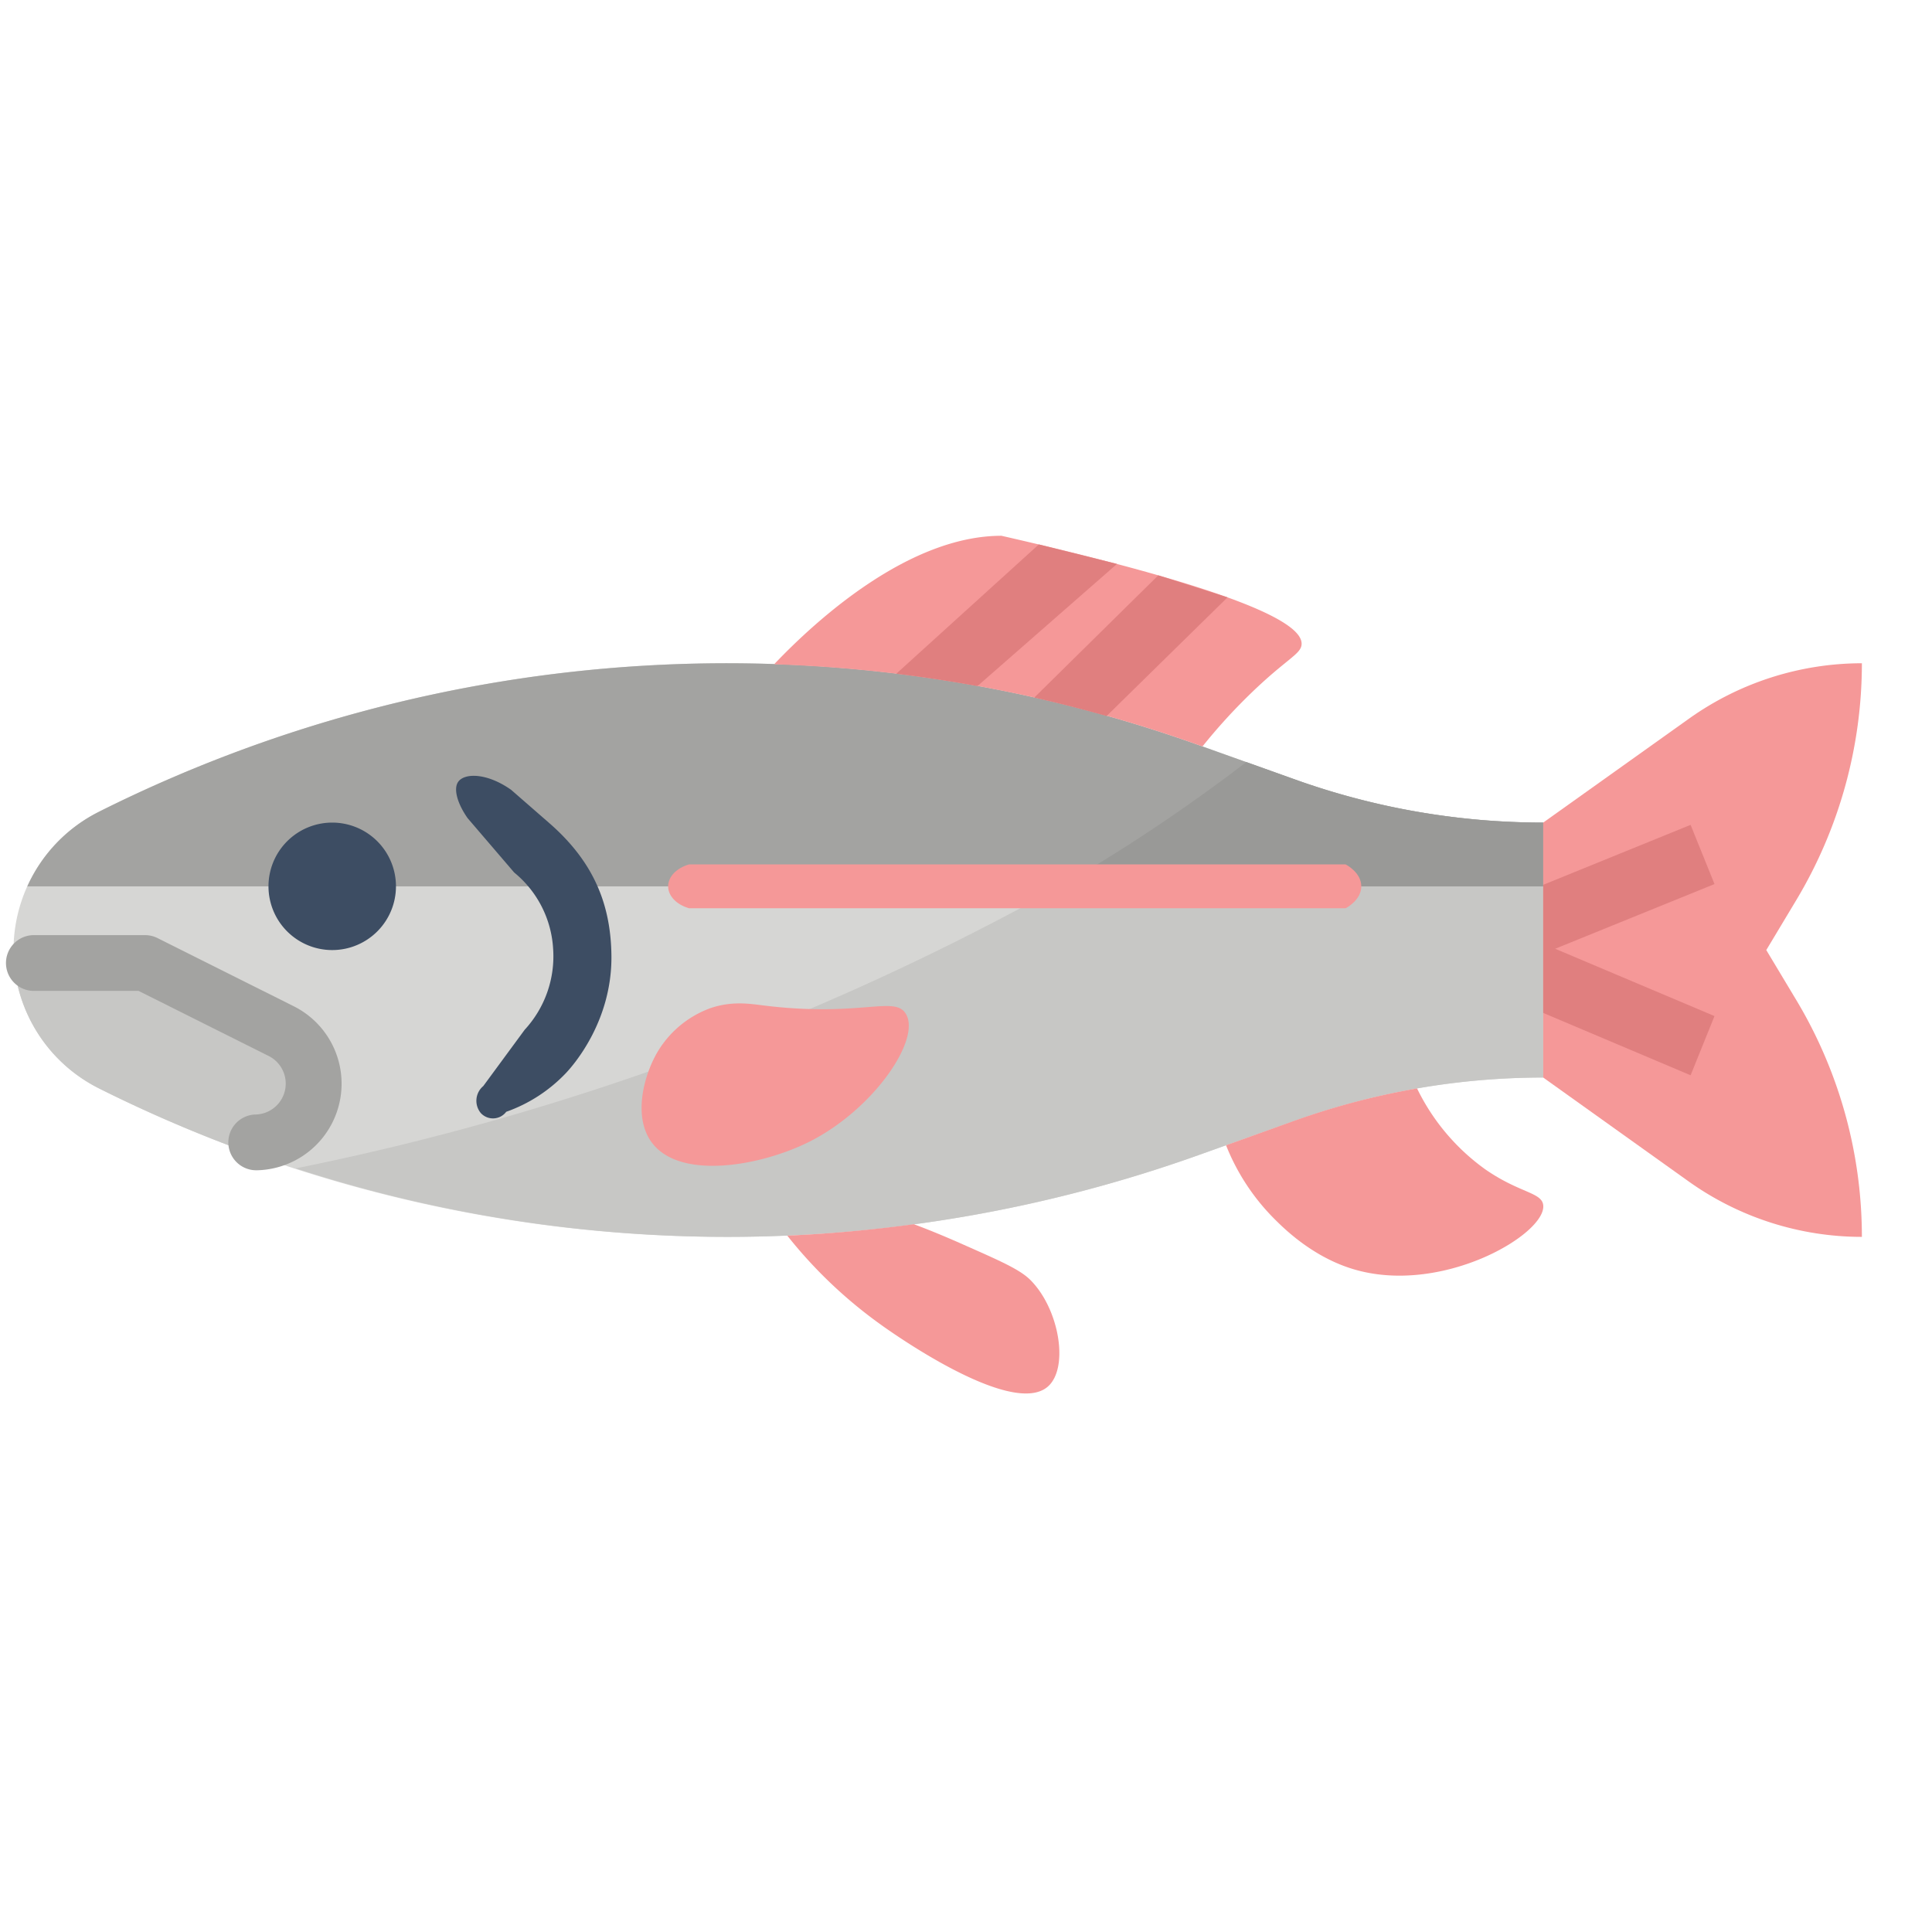 <svg xmlns="http://www.w3.org/2000/svg" viewBox="0 0 485 485"><path d="M392,264a184.79,184.79,0,0,0-62.14,10.76l-24.47,8.74A351.71,351.71,0,0,1,187.05,304,352,352,0,0,1,29.71,266.86l-.25-.13a38.83,38.83,0,0,1,0-69.46l.25-.13A351.84,351.84,0,0,1,305.39,180.5l24.47,8.74A184.79,184.79,0,0,0,392,200Z" transform="translate(-4.6 6.5)" fill="#d6d6d4"/><path d="M392,200a184.79,184.79,0,0,1-62.14-10.76l-24.47-8.74A351.83,351.83,0,0,0,29.71,197.14l-.25.13a38.78,38.78,0,0,0-18,18.73H392Z" transform="translate(-4.6 6.5)" fill="#a3a3a1"/><path d="M78.86,286.8A351.75,351.75,0,0,0,187.05,304a351.71,351.71,0,0,0,118.34-20.5l24.47-8.74A184.79,184.79,0,0,1,392,264V216H270.8A664.37,664.37,0,0,1,78.86,286.8Z" transform="translate(-4.6 6.5)" fill="#c7c7c5"/><path d="M329.86,189.24l-12.39-4.44A431.85,431.85,0,0,1,270.8,216H392V200A184.79,184.79,0,0,1,329.86,189.24Z" transform="translate(-4.6 6.5)" fill="#999997"/><path d="M88,232a16,16,0,1,1,16-16A16,16,0,0,1,88,232Z" transform="translate(-4.6 6.5)" fill="#3d4d63"/><path d="M472,304a74.91,74.91,0,0,1-43.53-13.95L392,264V200L428.47,174A74.91,74.91,0,0,1,472,160a115.57,115.57,0,0,1-16.46,59.44L448,232l7.54,12.56A115.57,115.57,0,0,1,472,304Z" transform="translate(-4.6 6.5)" fill="#f59898"/><path d="M169.67,257.56a25.68,25.68,0,0,1,13.33-11c5.29-1.79,9.72-1.1,13.16-.67,24.38,3.06,33-2.57,35.84,2.11,3.89,6.41-8.07,23.9-24,32-12.36,6.28-33.11,9.95-40,0C163.58,273.62,166.17,263.51,169.67,257.56Z" transform="translate(-4.6 6.5)" fill="#f59898"/><path d="M131.68,272.6a4.16,4.16,0,0,1-6.37.33,4.82,4.82,0,0,1,.61-6.79L136.32,252a27.19,27.19,0,0,0,7.13-20.38,26.71,26.71,0,0,0-9.77-19.09L122,198.9c-2.4-3.39-3.65-7.16-2.43-9.06,1.52-2.34,7.23-2.39,13.35,1.94l9.52,8.3c10.87,9.46,15.51,20,15.65,33.36.17,16.9-10.13,28.08-11.46,29.48A38.25,38.25,0,0,1,131.68,272.6Z" transform="translate(-4.6 6.5)" fill="#3d4d63"/><path d="M177.57,210.5H342.41c.39.21,3.92,2.13,3.92,5.5s-3.53,5.29-3.92,5.5H177.57c-3.17-.92-5.24-3.1-5.24-5.5S174.4,211.42,177.57,210.5Z" transform="translate(-4.6 6.5)" fill="#f59898"/><path d="M306.47,180.88a142.15,142.15,0,0,1,12-13.19c9-8.74,12.64-9.91,12.87-12.35.49-5.24-14.86-13.54-75.34-27.34-23,0-46,20.63-57.07,32.26A351.4,351.4,0,0,1,305.39,180.5Z" transform="translate(-4.6 6.5)" fill="#f59898"/><path d="M285,135.07l-19.62-4.9L229.6,162.63q10.23,1.25,20.38,3.1Z" transform="translate(-4.6 6.5)" fill="#e07f7f"/><path d="M282.4,173.25l30.35-29.79-17.38-5.53-31.13,30.69C270.34,170,276.38,171.55,282.4,173.25Z" transform="translate(-4.6 6.5)" fill="#e07f7f"/><path d="M435,215.43,429,200.57l-37,15.05v32.16l37,15.65L435,248.57l-40-16.9Z" transform="translate(-4.6 6.5)" fill="#e07f7f"/><path d="M69.4,283.43a16.9,16.9,0,0,0,9.72-31.87L40,232H8a38.83,38.83,0,0,0,21.46,34.73l.25.13a356,356,0,0,0,38.63,16.48h.32Z" transform="translate(-4.6 6.5)" fill="#c7c7c5"/><path d="M69,287.28a7,7,0,1,1-.16-14,7.76,7.76,0,0,0,3.25-14.67L39.39,242.25H13.1a7,7,0,1,1,0-14H41a7,7,0,0,1,3.12.73L78.33,246.1a21.74,21.74,0,0,1-9.18,41.18Z" transform="translate(-4.6 6.5)" fill="#a3a3a1"/><path d="M267.67,341.56c5.31-4.69,2.88-19.37-4.34-26.67-2.63-2.67-7.43-4.76-17-9-5.12-2.28-9.41-4-12.33-5.07-10.53,1.42-21.13,2.4-31.77,2.86a116.27,116.27,0,0,0,23,22C227.88,327.63,258.59,349.57,267.67,341.56Z" transform="translate(-4.6 6.5)" fill="#f59898"/><path d="M312.38,281a54.67,54.67,0,0,0,12.51,18.86C327.4,302.35,334.31,309,344,312c22.36,6.95,48.91-8.74,48-16-.4-3.22-6-3-14.61-9a53.94,53.94,0,0,1-17.06-20.27,185.13,185.13,0,0,0-30.47,8Z" transform="translate(-4.6 6.5)" fill="#f59898"/></svg>
